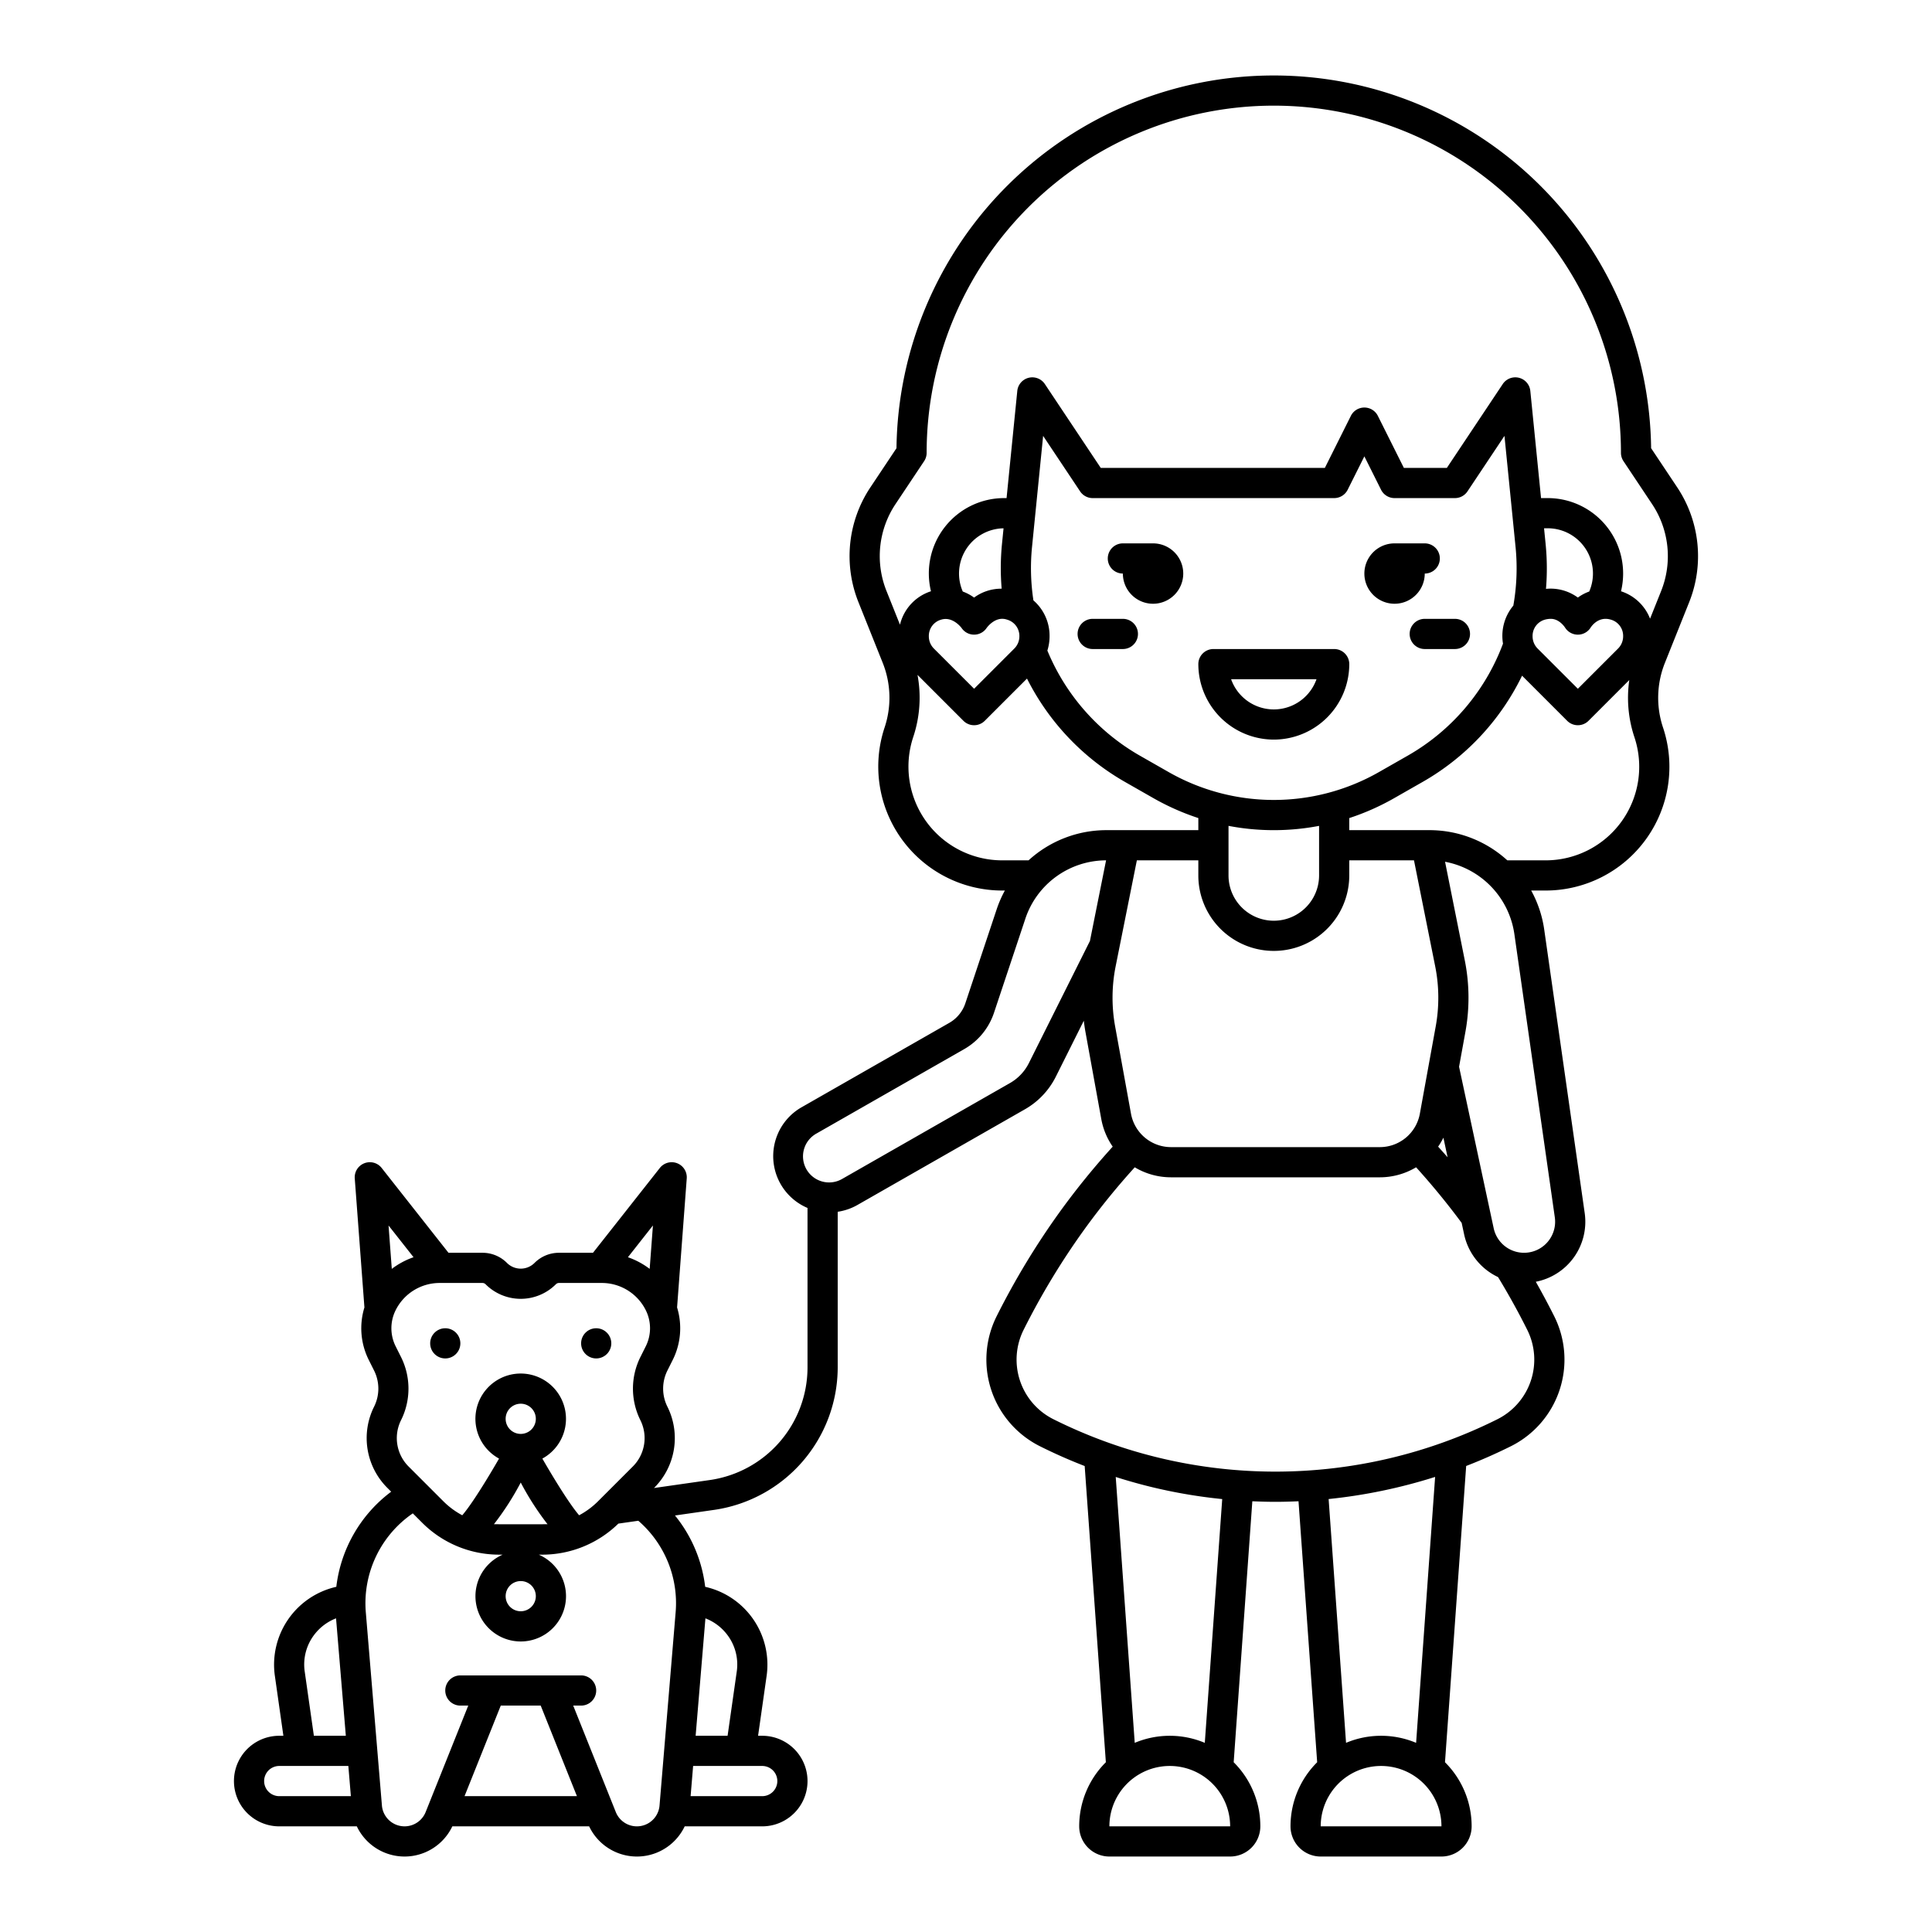 <?xml version="1.0" encoding="UTF-8"?>
<svg xmlns="http://www.w3.org/2000/svg" viewBox="0 0 512 512" width="512" height="512"><g id="outline"><path d="M369.573,160a8,8,0,0,0,8-8h0a4,4,0,0,0,0-8h-8a8,8,0,0,0,0,16Z"/><path d="M289.572,172h8a4,4,0,0,0,0-8h-8a4,4,0,0,0,0,8Z"/><path d="M373.572,168a4,4,0,0,0,4,4h8a4,4,0,0,0,0-8h-8A4,4,0,0,0,373.572,168Z"/><path d="M337.572,196a20.022,20.022,0,0,0,20-20,4,4,0,0,0-4-4h-32a4,4,0,0,0-4,4A20.023,20.023,0,0,0,337.572,196Zm11.315-16a12,12,0,0,1-22.629,0Z"/><path d="M297.572,152h0a8,8,0,1,0,8-8h-8a4,4,0,0,0,0,8Z"/><circle cx="118" cy="356" r="4"/><circle cx="158" cy="356" r="4"/><path d="M447.655,159.572a32.882,32.882,0,0,0-3.176-30.421l-6.916-10.373a100,100,0,0,0-199.985,0l-6.917,10.374a32.847,32.847,0,0,0-3.165,30.424l6.44,16.1a24.894,24.894,0,0,1,.5,17.091A32.847,32.847,0,0,0,265.6,236h.7a30.7,30.7,0,0,0-2.165,4.956l-8.31,24.929a9.4,9.4,0,0,1-4.25,5.182l-39.149,22.37A14.916,14.916,0,0,0,214,320.12v42.36a30.172,30.172,0,0,1-25.786,29.73l-14.9,2.131.044-.044a18.626,18.626,0,0,0,3.5-21.532,10.7,10.7,0,0,1,0-9.529l1.448-2.894a18.756,18.756,0,0,0,1.126-13.857l2.561-34.186a4,4,0,0,0-7.131-2.775L157.149,332h-9a9.127,9.127,0,0,0-6.493,2.689,5.164,5.164,0,0,1-7.307,0A9.127,9.127,0,0,0,127.854,332h-9l-17.709-22.476a4,4,0,0,0-7.131,2.775l2.561,34.185A18.757,18.757,0,0,0,97.7,360.343l1.447,2.892a10.7,10.7,0,0,1,0,9.529,18.625,18.625,0,0,0,3.5,21.532l1.019,1.02a36.9,36.9,0,0,0-14.54,25.205,21.147,21.147,0,0,0-16.28,23.633L75.1,460H74a12,12,0,0,0,0,24H94.56a14.012,14.012,0,0,0,25.313,0h36.254a14.02,14.02,0,0,0,25.324,0H202a12,12,0,1,0,0-24h-1.1l2.258-15.842a21.147,21.147,0,0,0-16.279-23.637,36.872,36.872,0,0,0-8-18.9l10.46-1.5A38.21,38.21,0,0,0,222,362.48V321.133a14.986,14.986,0,0,0,5.225-1.8l44.417-25.374a20.538,20.538,0,0,0,8.176-8.65l7.4-14.8c.12.986.259,1.971.437,2.953l4.2,23.112a18.734,18.734,0,0,0,3.025,7.3,199.73,199.73,0,0,0-14.035,17.3,202.389,202.389,0,0,0-16.734,27.662,25.661,25.661,0,0,0,11.48,34.432q5.8,2.9,11.861,5.246l5.612,78.5A23.927,23.927,0,0,0,286,484a8.009,8.009,0,0,0,8,8h32a8.009,8.009,0,0,0,8-8,23.927,23.927,0,0,0-7.063-16.987l4.943-69.162c2.038.089,4.078.149,6.12.149s4.081-.06,6.12-.151l4.943,69.164A23.927,23.927,0,0,0,342,484a8.009,8.009,0,0,0,8,8h32a8.009,8.009,0,0,0,8-8,23.927,23.927,0,0,0-7.063-16.987L388.55,388.5q6.05-2.345,11.861-5.237a25.66,25.66,0,0,0,11.477-34.435c-1.54-3.08-3.179-6.135-4.884-9.149a16.2,16.2,0,0,0,12.956-18.219l-10.731-75.151A30.3,30.3,0,0,0,405.78,236h3.76a32.8,32.8,0,0,0,31.167-43.23,24.9,24.9,0,0,1,.507-17.094ZM83.606,432.813a13.213,13.213,0,0,1,5.449-3.936L91.649,460H83.18l-2.421-16.979A13.006,13.006,0,0,1,83.606,432.813ZM74,476a4,4,0,1,1,0-8H92.316l.667,8Zm112.945-47.123a13.22,13.22,0,0,1,5.449,3.936,13.006,13.006,0,0,1,2.846,10.212L192.82,460h-8.469ZM183.685,468H202a4,4,0,0,1,0,8H183.018ZM173.032,324.768l-.862,11.5a20.85,20.85,0,0,0-5.763-3.091ZM127.854,340a1.17,1.17,0,0,1,.834.345,13.167,13.167,0,0,0,18.623,0,1.171,1.171,0,0,1,.835-.346h11.292a13.019,13.019,0,0,1,11.708,7.235,10.7,10.7,0,0,1,0,9.529l-1.448,2.894a18.744,18.744,0,0,0,0,16.684,10.64,10.64,0,0,1-2,12.3l-9.2,9.2a21.12,21.12,0,0,1-5.022,3.721c-3.525-4.1-9.745-15.022-9.745-15.022a12,12,0,1,0-11.48,0s-6.22,10.923-9.745,15.022a21.116,21.116,0,0,1-5.022-3.72l-9.2-9.2a10.638,10.638,0,0,1-1.995-12.3,18.746,18.746,0,0,0,0-16.685l-1.447-2.892a10.7,10.7,0,0,1,0-9.529A13.018,13.018,0,0,1,116.562,340ZM138,419a4,4,0,1,1-4,4A4,4,0,0,1,138,419Zm-7.1-15.072a73.951,73.951,0,0,0,7.1-11.042,73.923,73.923,0,0,0,7.1,11.042C144.611,403.962,131.389,403.962,130.9,403.928ZM134,376a4,4,0,1,1,4,4A4,4,0,0,1,134,376Zm-31.032-51.232,6.625,8.409a20.85,20.85,0,0,0-5.763,3.091ZM123.108,476l9.6-24h10.584l9.6,24Zm55.946-48.762-4.27,51.235a6.02,6.02,0,0,1-11.59,1.741L151.908,452H154a4,4,0,0,0,0-8H122a4,4,0,0,0,0,8h2.092L112.8,480.218a6.02,6.02,0,0,1-11.587-1.74l-4.271-51.24a28.864,28.864,0,0,1,12.456-26.18l2.435,2.436A28.852,28.852,0,0,0,132.373,412h.845a12,12,0,1,0,9.564,0h.845a28.838,28.838,0,0,0,20.242-8.227l5.29-.756A28.873,28.873,0,0,1,179.054,427.238Zm109.79-177.871-16.182,32.364a12.553,12.553,0,0,1-5,5.286l-44.408,25.369a6.913,6.913,0,1,1-6.863-12l39.154-22.373a17.4,17.4,0,0,0,7.866-9.595l8.311-24.932A22.6,22.6,0,0,1,293.12,228ZM272.576,228H265.6a24.849,24.849,0,0,1-23.575-32.706,32.863,32.863,0,0,0,1.122-16.445l12.17,12.171a4,4,0,0,0,5.657,0l11.191-11.191a65.332,65.332,0,0,0,25.872,27.336l7.661,4.37a64.732,64.732,0,0,0,11.872,5.26V220H293.21A30.589,30.589,0,0,0,272.576,228Zm-7.124-71.993a12.169,12.169,0,0,0-7.306,2.357,12.2,12.2,0,0,0-3-1.6A11.981,11.981,0,0,1,265.95,140.01l-.411,4.113A64.821,64.821,0,0,0,265.452,156.007Zm-10.635,10.4a4,4,0,0,0,6.657,0s2.28-3.274,5.4-2.2a4.5,4.5,0,0,1,3.274,4.411,4.58,4.58,0,0,1-1.35,3.259l-10.65,10.65L247.5,171.884a4.579,4.579,0,0,1-1.349-3.259,4.466,4.466,0,0,1,3.273-4.411C252.505,163.26,254.817,166.41,254.817,166.41Zm143.493,4.169a57.206,57.206,0,0,1-25.172,29.637l-7.662,4.371a56.255,56.255,0,0,1-55.814,0l-7.657-4.368a57.279,57.279,0,0,1-24.441-27.806,12.619,12.619,0,0,0,.582-3.787,12.4,12.4,0,0,0-4.278-9.514,56.625,56.625,0,0,1-.368-14.193l2.939-29.4,9.8,14.7A4,4,0,0,0,289.57,132h64a4,4,0,0,0,3.578-2.211l4.422-8.845,4.422,8.845A4,4,0,0,0,369.57,132h16a4,4,0,0,0,3.328-1.781l9.8-14.707c.776,7.752,1.86,18.606,2.938,29.409a56.835,56.835,0,0,1-.588,15.573,12.51,12.51,0,0,0-2.907,8.131A12.794,12.794,0,0,0,398.31,170.579ZM349.57,218.86V232a12,12,0,0,1-24,0V218.863a63.81,63.81,0,0,0,24,0Zm-53.908,37.2L301.279,228H317.57v4a20,20,0,0,0,40,0v-4h17.151l5.616,28.063a42.476,42.476,0,0,1,.138,15.972l-4.2,23.108A10.784,10.784,0,0,1,365.66,304H310.34a10.784,10.784,0,0,1-10.614-8.855l-4.2-23.11A42.485,42.485,0,0,1,295.662,256.065ZM382.516,301.5l1.112,5.187c-.826-.948-1.665-1.881-2.507-2.812A18.658,18.658,0,0,0,382.516,301.5ZM294,484a16,16,0,0,1,32,0Zm1.68-92.588c3.382,1.075,6.8,2.035,10.258,2.85a138.726,138.726,0,0,0,17.962,3.009l-4.616,64.6a23.981,23.981,0,0,0-18.568,0ZM350,484a16,16,0,0,1,32,0Zm2.1-86.738a140.774,140.774,0,0,0,28.222-5.864l-5.038,70.472a23.981,23.981,0,0,0-18.568,0Zm44.731-21.15a131.6,131.6,0,0,1-117.66,0,17.657,17.657,0,0,1-7.9-23.7,194.228,194.228,0,0,1,16.066-26.56,191.638,191.638,0,0,1,13.384-16.506A18.73,18.73,0,0,0,310.34,312h55.32a18.727,18.727,0,0,0,9.621-2.657c4.254,4.706,8.307,9.643,12.076,14.742l.662,3.084A16.3,16.3,0,0,0,397,338.44c2.757,4.536,5.359,9.225,7.727,13.965a17.657,17.657,0,0,1-7.9,23.707Zm15.21-53.513a8.233,8.233,0,0,1-16.2,2.893L386.667,282.7l1.679-9.233a50.432,50.432,0,0,0-.164-18.97l-5.227-26.121a22.794,22.794,0,0,1,18.355,19.071Zm-2.5-94.6H399.452a30.6,30.6,0,0,0-20.562-8H357.57v-3.2a64.142,64.142,0,0,0,11.872-5.262l7.663-4.372a65.209,65.209,0,0,0,26.258-28.1l11.954,11.955a4,4,0,0,0,5.657,0l10.806-10.807a32.974,32.974,0,0,0,1.334,15.078A24.8,24.8,0,0,1,409.54,228Zm.061-83.876q-.207-2.065-.412-4.124h.961a11.989,11.989,0,0,1,11.01,16.76,12.173,12.173,0,0,0-3.014,1.6,12.21,12.21,0,0,0-8.447-2.305A64.924,64.924,0,0,0,409.6,144.124Zm-.182,20.09A6,6,0,0,1,410.87,164c2.446-.076,3.947,2.409,3.947,2.409a4,4,0,0,0,6.657,0s1.887-3.249,5.4-2.2a4.457,4.457,0,0,1,3.274,4.411,4.58,4.58,0,0,1-1.35,3.259l-10.65,10.65L407.5,171.884a4.579,4.579,0,0,1-1.349-3.259A4.458,4.458,0,0,1,409.419,164.214Zm27.865-.253a12.343,12.343,0,0,0-7.7-7.269A19.988,19.988,0,0,0,410.15,132h-1.758c-1.544-15.464-2.841-28.4-2.841-28.4a4,4,0,0,0-7.309-1.82L383.43,124H372.042l-6.894-13.789a4,4,0,0,0-7.156,0L351.1,124H291.711L276.9,101.781a4,4,0,0,0-7.308,1.821L266.751,132h-.6a19.965,19.965,0,0,0-19.433,24.689,12.314,12.314,0,0,0-8.213,8.864l-3.58-8.949a24.846,24.846,0,0,1,2.394-23.015l7.58-11.37A3.992,3.992,0,0,0,245.57,120a92,92,0,0,1,184,0,4,4,0,0,0,.672,2.219l7.579,11.369a24.879,24.879,0,0,1,2.406,23.016Z"/></g></svg>
